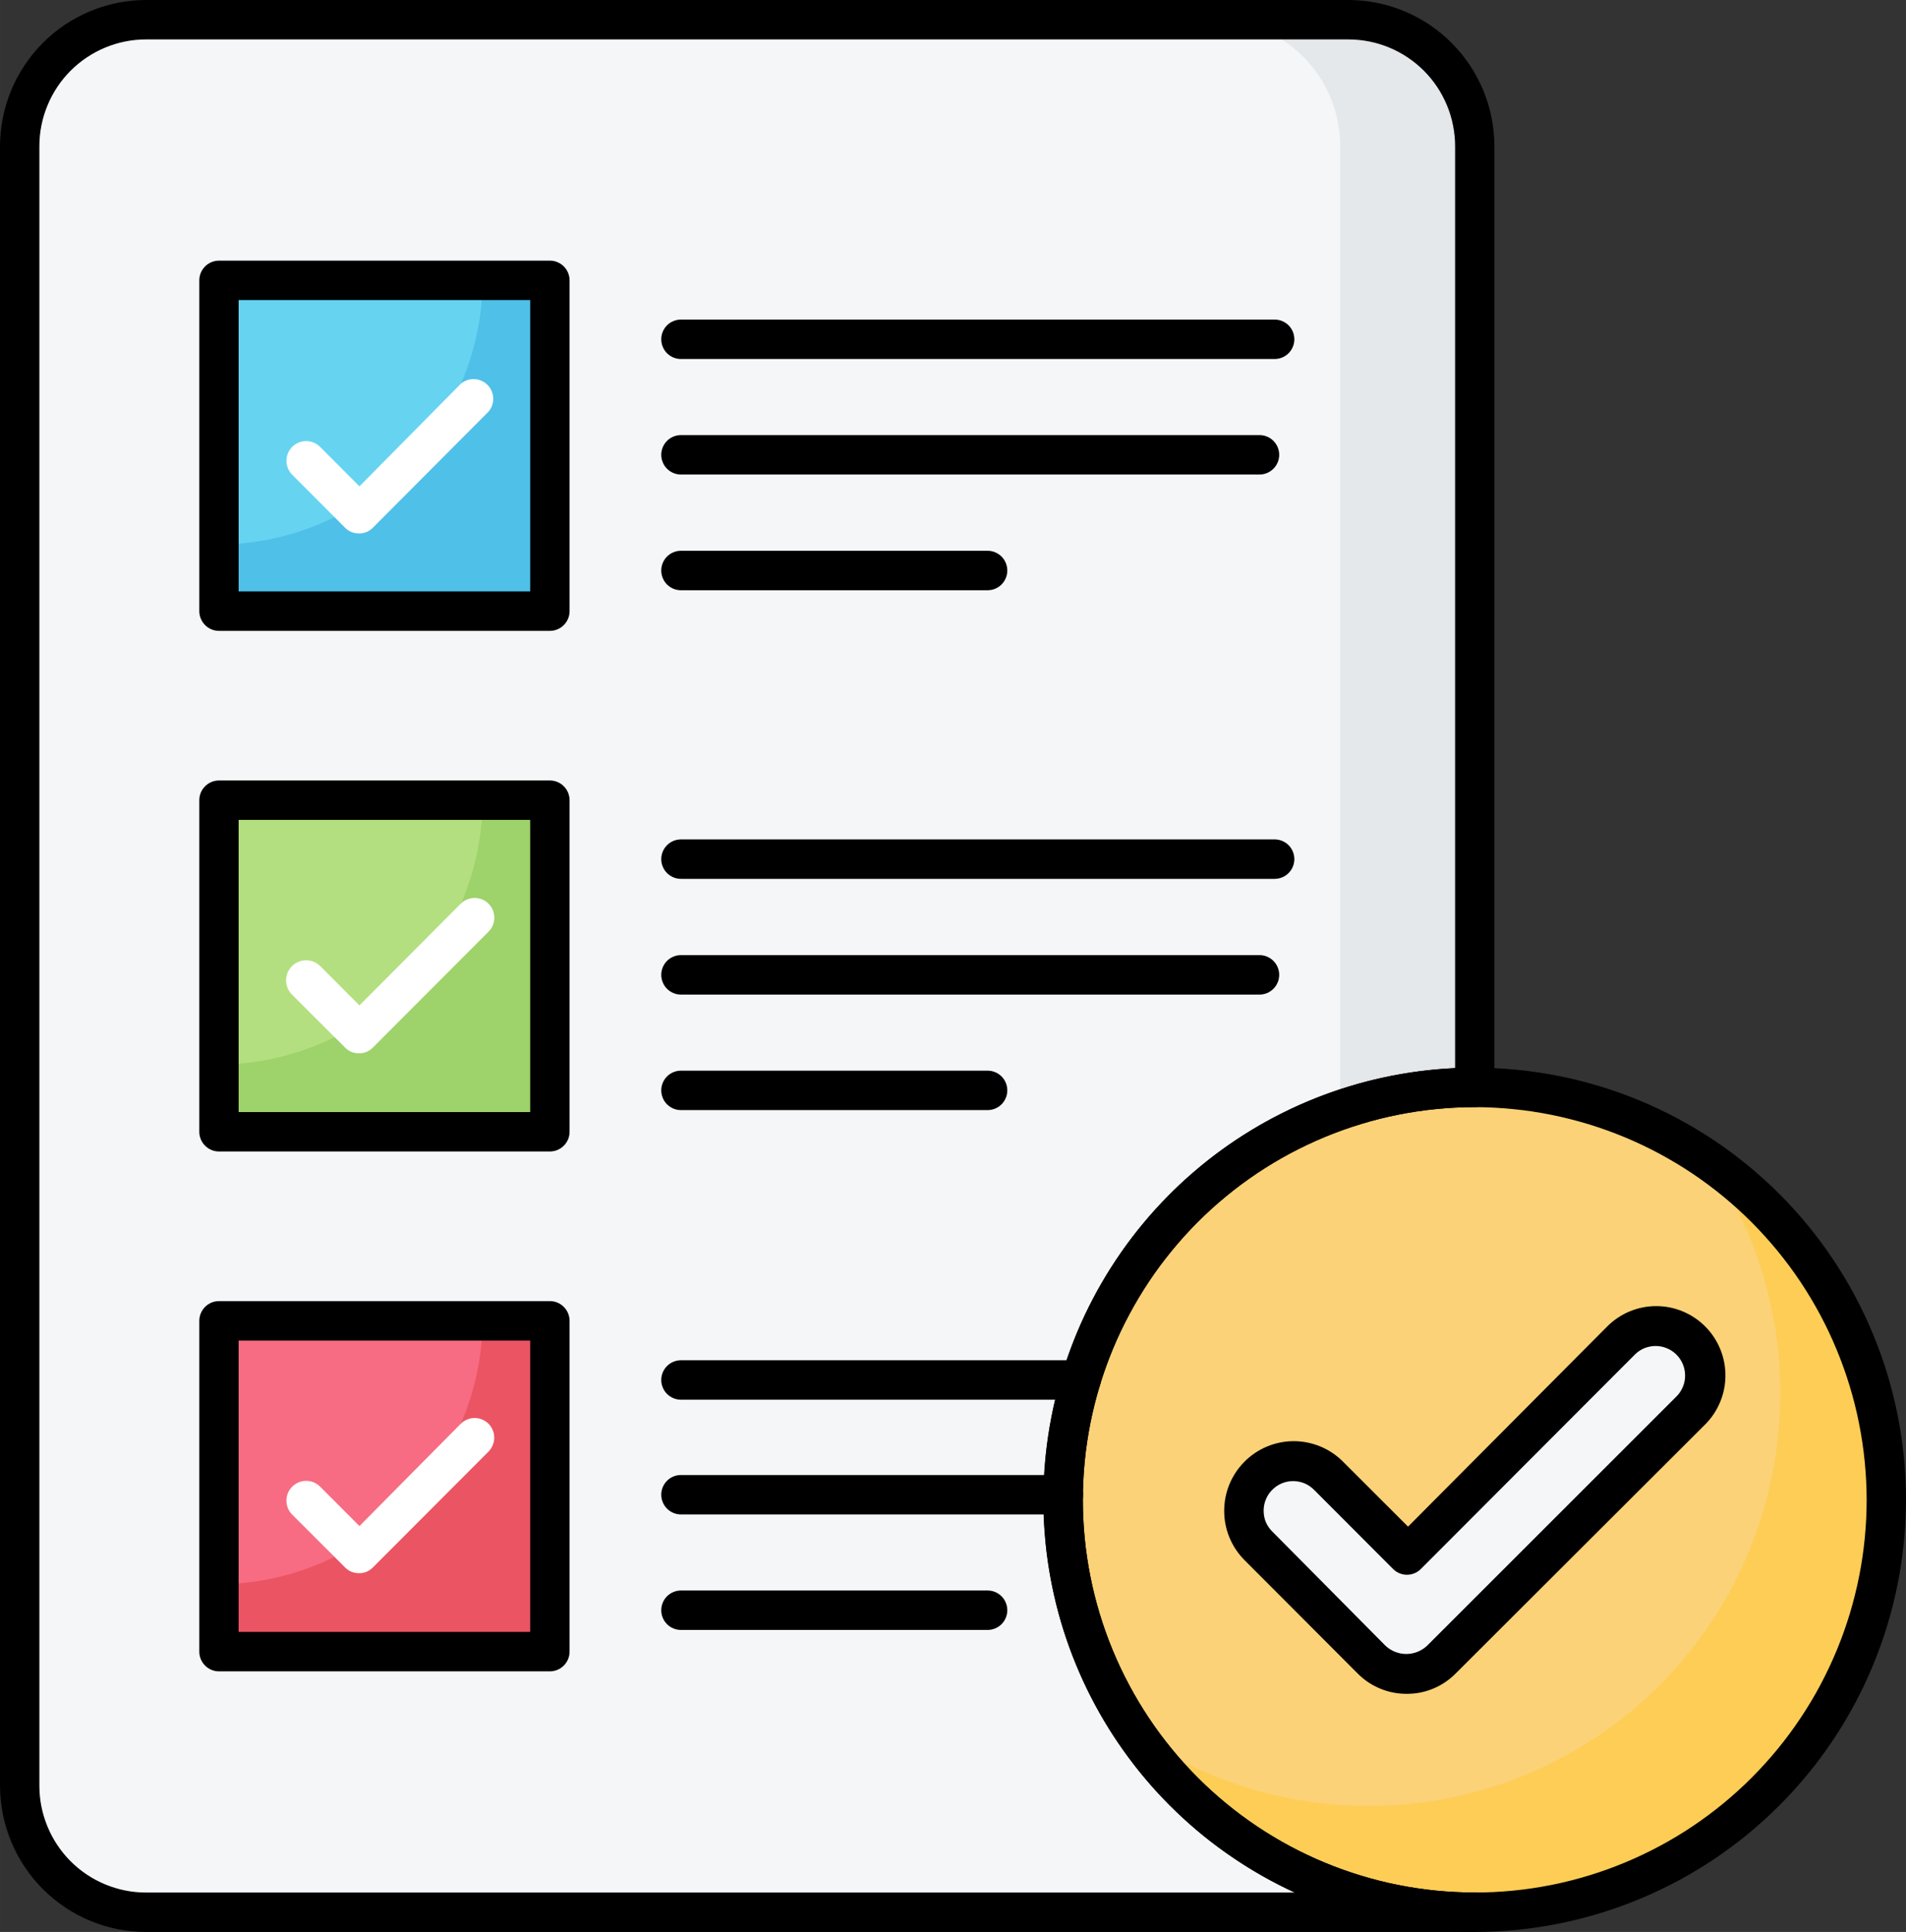 <?xml version="1.0" encoding="UTF-8" standalone="no"?>
<svg
   width="317.938"
   zoomAndPan="magnify"
   viewBox="0 0 238.453 241.598"
   height="322.13"
   preserveAspectRatio="xMidYMid"
   version="1.0"
   id="svg87"
   sodipodi:docname="grant services logos (1).svg"
   inkscape:version="1.3.2 (091e20e, 2023-11-25, custom)"
   xmlns:inkscape="http://www.inkscape.org/namespaces/inkscape"
   xmlns:sodipodi="http://sodipodi.sourceforge.net/DTD/sodipodi-0.dtd"
   xmlns="http://www.w3.org/2000/svg"
   xmlns:svg="http://www.w3.org/2000/svg">
  <rect x="0" y="0" width="238.453" height="241.598" fill="#333333" stroke="none"/>
  <sodipodi:namedview
     id="namedview87"
     pagecolor="#ffffff"
     bordercolor="#000000"
     borderopacity="0.25"
     inkscape:showpageshadow="2"
     inkscape:pageopacity="0.0"
     inkscape:pagecheckerboard="0"
     inkscape:deskcolor="#d1d1d1"
     inkscape:zoom="1.71"
     inkscape:cx="249.7076"
     inkscape:cy="250"
     inkscape:window-width="1920"
     inkscape:window-height="1111"
     inkscape:window-x="-9"
     inkscape:window-y="-9"
     inkscape:window-maximized="1"
     inkscape:current-layer="svg87" />
  <defs
     id="defs1">
    <g
       id="g1" />
    <clipPath
       id="257cb9b82e">
      <path
         d="M 130,133 H 238.5 V 242 H 130 Z m 0,0"
         clip-rule="nonzero"
         id="path1" />
    </clipPath>
  </defs>
  <path
     fill="#f4f6f8"
     d="m 133.012,187.559 c 0,1.688 0.082,3.375 0.246,5.055 0.164,1.68 0.414,3.352 0.742,5.008 0.328,1.656 0.738,3.293 1.227,4.91 0.492,1.613 1.059,3.203 1.703,4.762 0.645,1.562 1.367,3.086 2.16,4.578 0.797,1.488 1.66,2.934 2.598,4.34 0.938,1.406 1.941,2.758 3.012,4.066 1.07,1.305 2.199,2.555 3.391,3.75 1.195,1.191 2.441,2.328 3.746,3.398 1.305,1.07 2.656,2.074 4.059,3.016 1.402,0.938 2.848,1.805 4.332,2.602 1.488,0.797 3.012,1.516 4.57,2.164 1.559,0.645 3.145,1.215 4.758,1.703 1.613,0.492 3.246,0.902 4.902,1.23 1.652,0.328 3.32,0.578 4.996,0.742 1.68,0.168 3.359,0.25 5.047,0.25 H 18.266 c -1.039,0 -2.066,-0.102 -3.082,-0.305 -1.02,-0.203 -2.008,-0.504 -2.965,-0.902 -0.961,-0.398 -1.871,-0.883 -2.734,-1.461 -0.863,-0.578 -1.66,-1.234 -2.395,-1.969 -0.734,-0.734 -1.387,-1.535 -1.965,-2.398 -0.574,-0.863 -1.062,-1.777 -1.461,-2.734 -0.395,-0.961 -0.695,-1.953 -0.898,-2.973 -0.203,-1.016 -0.305,-2.047 -0.305,-3.086 V 18.293 c 0,-0.52 0.027,-1.035 0.074,-1.551 0.051,-0.516 0.125,-1.031 0.227,-1.539 0.102,-0.508 0.227,-1.012 0.375,-1.508 0.152,-0.496 0.324,-0.984 0.523,-1.461 0.195,-0.48 0.418,-0.949 0.66,-1.406 0.246,-0.457 0.512,-0.902 0.797,-1.332 0.289,-0.434 0.598,-0.848 0.926,-1.25 0.328,-0.402 0.676,-0.785 1.039,-1.152 0.367,-0.367 0.75,-0.715 1.152,-1.043 0.398,-0.328 0.816,-0.637 1.246,-0.926 0.43,-0.285 0.875,-0.555 1.332,-0.797 0.453,-0.246 0.922,-0.465 1.402,-0.664 0.477,-0.199 0.965,-0.371 1.461,-0.523 0.496,-0.148 0.996,-0.273 1.504,-0.375 0.508,-0.102 1.02,-0.176 1.535,-0.227 0.516,-0.051 1.031,-0.074 1.551,-0.074 H 168.699 c 0.52,0 1.035,0.023 1.551,0.074 0.516,0.051 1.027,0.125 1.535,0.227 0.508,0.102 1.008,0.227 1.504,0.375 0.496,0.152 0.98,0.324 1.461,0.523 0.477,0.199 0.945,0.418 1.402,0.664 0.457,0.242 0.902,0.512 1.332,0.797 0.43,0.289 0.844,0.598 1.246,0.926 0.398,0.328 0.781,0.676 1.148,1.043 0.367,0.367 0.715,0.75 1.043,1.152 0.328,0.402 0.637,0.816 0.922,1.25 0.289,0.43 0.555,0.875 0.797,1.332 0.246,0.457 0.465,0.926 0.664,1.406 0.199,0.477 0.371,0.965 0.52,1.461 0.152,0.496 0.277,1 0.375,1.508 0.102,0.508 0.176,1.023 0.227,1.539 0.051,0.516 0.074,1.031 0.074,1.551 V 135.984 c -1.688,0 -3.367,0.082 -5.047,0.25 -1.676,0.164 -3.344,0.414 -4.996,0.742 -1.656,0.328 -3.289,0.738 -4.902,1.23 -1.613,0.488 -3.199,1.059 -4.758,1.703 -1.559,0.648 -3.082,1.367 -4.57,2.164 -1.484,0.797 -2.93,1.664 -4.332,2.602 -1.402,0.938 -2.754,1.945 -4.059,3.016 -1.305,1.07 -2.551,2.203 -3.746,3.398 -1.191,1.195 -2.32,2.445 -3.391,3.75 -1.07,1.305 -2.074,2.66 -3.012,4.066 -0.938,1.402 -1.801,2.852 -2.598,4.34 -0.793,1.492 -1.516,3.016 -2.16,4.574 -0.645,1.562 -1.211,3.152 -1.703,4.766 -0.488,1.617 -0.898,3.254 -1.227,4.91 -0.328,1.656 -0.578,3.328 -0.742,5.008 -0.164,1.68 -0.246,3.367 -0.246,5.055 z m 0,0"
     fill-opacity="1"
     fill-rule="nonzero"
     id="path2" />
  <path
     fill="#e4e8eb"
     d="M 184.5,18.293 V 135.984 c -5.773,-0.012 -11.383,0.934 -16.836,2.836 V 18.293 c 0.004,-0.52 -0.023,-1.035 -0.074,-1.551 -0.047,-0.516 -0.125,-1.031 -0.223,-1.539 -0.102,-0.508 -0.227,-1.012 -0.375,-1.508 -0.152,-0.496 -0.324,-0.984 -0.523,-1.461 -0.199,-0.48 -0.418,-0.949 -0.66,-1.406 -0.246,-0.457 -0.512,-0.902 -0.797,-1.332 -0.289,-0.434 -0.598,-0.848 -0.926,-1.25 -0.328,-0.402 -0.676,-0.785 -1.043,-1.152 -0.363,-0.367 -0.746,-0.715 -1.148,-1.043 -0.398,-0.328 -0.816,-0.637 -1.246,-0.926 -0.43,-0.285 -0.875,-0.555 -1.332,-0.797 -0.457,-0.246 -0.922,-0.465 -1.402,-0.664 -0.477,-0.199 -0.965,-0.371 -1.461,-0.523 -0.496,-0.148 -0.996,-0.273 -1.504,-0.375 -0.508,-0.102 -1.02,-0.176 -1.535,-0.227 -0.516,-0.051 -1.031,-0.074 -1.551,-0.074 h 16.836 c 0.516,0 1.035,0.023 1.551,0.074 0.516,0.051 1.027,0.125 1.535,0.227 0.508,0.102 1.008,0.227 1.504,0.375 0.496,0.152 0.98,0.324 1.461,0.523 0.477,0.199 0.945,0.418 1.402,0.664 0.457,0.242 0.902,0.512 1.332,0.797 0.43,0.289 0.844,0.598 1.246,0.926 0.398,0.328 0.781,0.676 1.148,1.043 0.367,0.367 0.715,0.75 1.043,1.152 0.328,0.402 0.637,0.816 0.922,1.25 0.289,0.43 0.555,0.875 0.797,1.332 0.246,0.457 0.465,0.926 0.664,1.406 0.199,0.477 0.371,0.965 0.52,1.461 0.152,0.496 0.277,1 0.375,1.508 0.102,0.508 0.176,1.023 0.227,1.539 0.051,0.516 0.074,1.031 0.074,1.551 z m 0,0"
     fill-opacity="1"
     fill-rule="nonzero"
     id="path3" />
  <path
     fill="#fbd277"
     d="m 235.992,187.559 c 0,1.688 -0.082,3.375 -0.25,5.055 -0.164,1.68 -0.41,3.352 -0.742,5.008 -0.328,1.656 -0.738,3.293 -1.227,4.91 -0.488,1.613 -1.055,3.203 -1.703,4.762 -0.645,1.562 -1.363,3.086 -2.16,4.578 -0.793,1.488 -1.66,2.934 -2.598,4.34 -0.938,1.406 -1.938,2.758 -3.008,4.066 -1.07,1.305 -2.203,2.555 -3.395,3.75 -1.191,1.191 -2.441,2.328 -3.746,3.398 -1.301,1.07 -2.656,2.074 -4.059,3.016 -1.402,0.938 -2.844,1.805 -4.332,2.602 -1.488,0.797 -3.012,1.516 -4.566,2.164 -1.559,0.645 -3.145,1.215 -4.758,1.703 -1.617,0.492 -3.25,0.902 -4.902,1.23 -1.656,0.328 -3.32,0.578 -5,0.742 -1.676,0.168 -3.359,0.25 -5.047,0.25 -1.688,0 -3.367,-0.082 -5.047,-0.25 -1.676,-0.164 -3.344,-0.414 -4.996,-0.742 -1.656,-0.328 -3.289,-0.738 -4.902,-1.23 -1.613,-0.488 -3.199,-1.059 -4.758,-1.703 -1.559,-0.648 -3.082,-1.367 -4.57,-2.164 -1.484,-0.797 -2.93,-1.664 -4.332,-2.602 -1.402,-0.941 -2.754,-1.945 -4.059,-3.016 -1.305,-1.07 -2.551,-2.207 -3.746,-3.398 -1.191,-1.195 -2.32,-2.445 -3.391,-3.75 -1.07,-1.309 -2.074,-2.66 -3.012,-4.066 -0.938,-1.406 -1.801,-2.852 -2.598,-4.34 -0.793,-1.492 -1.516,-3.016 -2.16,-4.578 -0.645,-1.559 -1.211,-3.148 -1.703,-4.762 -0.488,-1.617 -0.898,-3.254 -1.227,-4.91 -0.328,-1.656 -0.578,-3.328 -0.742,-5.008 -0.164,-1.68 -0.246,-3.367 -0.246,-5.055 0,-1.688 0.082,-3.375 0.246,-5.055 0.164,-1.68 0.414,-3.352 0.742,-5.008 0.328,-1.656 0.738,-3.293 1.227,-4.91 0.492,-1.613 1.059,-3.203 1.703,-4.766 0.645,-1.559 1.367,-3.082 2.16,-4.574 0.797,-1.488 1.66,-2.938 2.598,-4.34 0.938,-1.406 1.941,-2.762 3.012,-4.066 1.07,-1.305 2.199,-2.555 3.391,-3.75 1.195,-1.195 2.441,-2.328 3.746,-3.398 1.305,-1.07 2.656,-2.078 4.059,-3.016 1.402,-0.938 2.848,-1.805 4.332,-2.602 1.488,-0.797 3.012,-1.516 4.57,-2.164 1.559,-0.645 3.145,-1.215 4.758,-1.703 1.613,-0.492 3.246,-0.902 4.902,-1.23 1.652,-0.328 3.32,-0.578 4.996,-0.742 1.68,-0.168 3.359,-0.25 5.047,-0.25 1.688,0 3.371,0.082 5.047,0.25 1.68,0.164 3.344,0.414 5,0.742 1.652,0.328 3.285,0.738 4.902,1.23 1.613,0.488 3.199,1.059 4.758,1.703 1.555,0.648 3.078,1.367 4.566,2.164 1.488,0.797 2.93,1.664 4.332,2.602 1.402,0.938 2.758,1.945 4.059,3.016 1.305,1.07 2.555,2.203 3.746,3.398 1.191,1.195 2.324,2.445 3.395,3.75 1.07,1.305 2.07,2.66 3.008,4.066 0.938,1.402 1.805,2.852 2.598,4.34 0.797,1.492 1.516,3.016 2.16,4.574 0.648,1.562 1.215,3.152 1.703,4.766 0.488,1.617 0.898,3.254 1.227,4.91 0.332,1.656 0.578,3.328 0.742,5.008 0.168,1.68 0.25,3.367 0.25,5.055 z m 0,0"
     fill-opacity="1"
     fill-rule="nonzero"
     id="path4" />
  <path
     fill="#fdcd56"
     d="m 235.992,187.559 c 0,1.363 -0.055,2.727 -0.16,4.09 -0.109,1.359 -0.27,2.715 -0.484,4.062 -0.215,1.348 -0.484,2.688 -0.805,4.012 -0.32,1.328 -0.691,2.641 -1.117,3.938 -0.426,1.297 -0.902,2.574 -1.426,3.836 -0.527,1.258 -1.102,2.492 -1.727,3.707 -0.625,1.215 -1.297,2.402 -2.016,3.562 -0.719,1.16 -1.48,2.289 -2.289,3.387 -0.809,1.102 -1.656,2.168 -2.551,3.199 -0.891,1.031 -1.824,2.027 -2.793,2.984 -0.973,0.957 -1.98,1.875 -3.023,2.754 -1.047,0.875 -2.121,1.711 -3.234,2.504 -1.109,0.789 -2.25,1.535 -3.418,2.238 -1.168,0.703 -2.363,1.355 -3.586,1.961 -1.223,0.605 -2.465,1.164 -3.73,1.672 -1.266,0.504 -2.547,0.961 -3.852,1.367 -1.301,0.406 -2.617,0.758 -3.945,1.059 -1.328,0.301 -2.668,0.547 -4.02,0.742 -1.348,0.195 -2.703,0.332 -4.062,0.418 -1.359,0.09 -2.723,0.121 -4.086,0.098 -1.363,-0.023 -2.723,-0.098 -4.078,-0.227 -1.355,-0.133 -2.707,-0.316 -4.047,-0.555 -1.344,-0.234 -2.676,-0.527 -3.992,-0.871 -1.32,-0.344 -2.625,-0.738 -3.91,-1.184 -1.289,-0.449 -2.559,-0.945 -3.805,-1.492 -1.25,-0.547 -2.477,-1.145 -3.676,-1.789 -1.199,-0.648 -2.375,-1.34 -3.52,-2.078 -1.148,-0.738 -2.262,-1.52 -3.348,-2.348 -1.082,-0.828 -2.133,-1.699 -3.148,-2.609 -1.016,-0.91 -1.992,-1.859 -2.934,-2.848 -0.938,-0.988 -1.84,-2.016 -2.695,-3.074 -0.859,-1.059 -1.676,-2.152 -2.449,-3.277 1.23,0.844 2.492,1.633 3.789,2.367 1.297,0.734 2.621,1.41 3.977,2.031 1.355,0.617 2.734,1.18 4.137,1.676 1.402,0.5 2.824,0.938 4.266,1.312 1.441,0.379 2.898,0.691 4.367,0.941 1.465,0.25 2.941,0.434 4.426,0.555 1.484,0.121 2.973,0.18 4.461,0.172 1.492,-0.012 2.977,-0.082 4.461,-0.219 1.48,-0.137 2.957,-0.34 4.422,-0.605 1.465,-0.262 2.918,-0.59 4.355,-0.984 1.438,-0.391 2.852,-0.844 4.25,-1.355 1.398,-0.516 2.773,-1.09 4.121,-1.723 1.348,-0.633 2.668,-1.324 3.953,-2.074 1.289,-0.746 2.543,-1.551 3.762,-2.406 1.219,-0.855 2.398,-1.766 3.539,-2.727 1.141,-0.957 2.238,-1.965 3.293,-3.02 1.051,-1.055 2.059,-2.152 3.016,-3.297 0.957,-1.141 1.863,-2.324 2.719,-3.543 0.855,-1.223 1.656,-2.477 2.406,-3.77 0.746,-1.289 1.434,-2.609 2.066,-3.961 0.633,-1.348 1.207,-2.727 1.719,-4.125 0.516,-1.398 0.969,-2.82 1.359,-4.258 0.391,-1.441 0.715,-2.895 0.98,-4.363 0.266,-1.469 0.465,-2.945 0.602,-4.43 0.137,-1.484 0.211,-2.973 0.219,-4.465 0.008,-1.492 -0.047,-2.98 -0.168,-4.469 -0.121,-1.488 -0.309,-2.965 -0.559,-4.438 -0.246,-1.469 -0.559,-2.926 -0.934,-4.371 -0.375,-1.441 -0.812,-2.867 -1.312,-4.273 -0.5,-1.406 -1.059,-2.785 -1.676,-4.145 -0.617,-1.355 -1.293,-2.684 -2.027,-3.98 -0.73,-1.301 -1.52,-2.562 -2.363,-3.793 1.715,1.18 3.352,2.461 4.91,3.84 1.559,1.379 3.027,2.848 4.41,4.406 1.379,1.559 2.664,3.191 3.844,4.906 1.184,1.715 2.262,3.492 3.227,5.336 0.969,1.848 1.82,3.742 2.559,5.691 0.738,1.945 1.355,3.934 1.855,5.957 0.496,2.02 0.871,4.066 1.121,6.137 0.25,2.066 0.375,4.145 0.375,6.227 z m 0,0"
     fill-opacity="1"
     fill-rule="nonzero"
     id="path5" />
  <path
     fill="#f76c82"
     d="m 27.395,165.074 h 41.398 v 41.465 H 27.395 Z m 0,0"
     fill-opacity="1"
     fill-rule="nonzero"
     id="path6" />
  <path
     fill="#b4df80"
     d="m 27.395,100.066 h 41.398 v 41.465 H 27.395 Z m 0,0"
     fill-opacity="1"
     fill-rule="nonzero"
     id="path7" />
  <path
     fill="#66d4f1"
     d="M 27.395,35.059 H 68.793 V 76.523 H 27.395 Z m 0,0"
     fill-opacity="1"
     fill-rule="nonzero"
     id="path8" />
  <path
     fill="#4fc0e8"
     d="M 68.793,35.059 V 76.426 H 27.395 v -8.336 c 1.078,-0.004 2.156,-0.066 3.227,-0.176 1.074,-0.113 2.137,-0.277 3.195,-0.492 1.055,-0.219 2.098,-0.484 3.129,-0.801 1.031,-0.32 2.043,-0.688 3.039,-1.102 0.992,-0.418 1.965,-0.883 2.914,-1.395 0.949,-0.512 1.875,-1.066 2.77,-1.668 0.895,-0.602 1.758,-1.246 2.594,-1.93 0.832,-0.688 1.629,-1.41 2.391,-2.176 0.762,-0.762 1.488,-1.562 2.172,-2.398 0.684,-0.832 1.328,-1.699 1.926,-2.594 0.602,-0.898 1.156,-1.82 1.668,-2.773 0.512,-0.949 0.973,-1.926 1.391,-2.922 0.414,-0.996 0.781,-2.012 1.098,-3.043 0.32,-1.031 0.586,-2.078 0.801,-3.133 0.215,-1.059 0.379,-2.125 0.492,-3.199 0.109,-1.074 0.172,-2.152 0.18,-3.23 z m 0,0"
     fill-opacity="1"
     fill-rule="nonzero"
     id="path9" />
  <path
     fill="#9ed26a"
     d="m 68.793,100.066 v 41.465 H 27.395 V 133.125 c 1.078,-0.008 2.156,-0.066 3.227,-0.18 1.074,-0.109 2.137,-0.273 3.195,-0.492 1.055,-0.215 2.098,-0.48 3.129,-0.801 1.031,-0.316 2.043,-0.684 3.039,-1.102 0.992,-0.414 1.965,-0.879 2.914,-1.391 0.949,-0.512 1.875,-1.066 2.77,-1.668 0.895,-0.602 1.758,-1.246 2.594,-1.934 0.832,-0.684 1.629,-1.41 2.391,-2.172 0.762,-0.766 1.488,-1.562 2.172,-2.398 0.684,-0.832 1.328,-1.699 1.926,-2.598 0.602,-0.895 1.156,-1.82 1.668,-2.77 0.512,-0.953 0.973,-1.926 1.391,-2.922 0.414,-0.996 0.781,-2.012 1.098,-3.043 0.32,-1.031 0.586,-2.078 0.801,-3.137 0.215,-1.059 0.379,-2.125 0.492,-3.199 0.109,-1.074 0.172,-2.148 0.18,-3.23 z m 0,0"
     fill-opacity="1"
     fill-rule="nonzero"
     id="path10" />
  <path
     fill="#eb5463"
     d="m 68.793,165.172 v 41.367 H 27.395 v -8.43 c 1.078,-0.008 2.152,-0.066 3.223,-0.18 1.07,-0.109 2.133,-0.273 3.188,-0.488 1.055,-0.215 2.094,-0.48 3.125,-0.797 1.027,-0.316 2.039,-0.684 3.031,-1.098 0.992,-0.414 1.965,-0.879 2.91,-1.387 0.949,-0.512 1.871,-1.066 2.766,-1.664 0.895,-0.598 1.758,-1.242 2.59,-1.926 0.832,-0.684 1.629,-1.402 2.391,-2.164 0.762,-0.762 1.488,-1.559 2.172,-2.391 0.684,-0.832 1.328,-1.695 1.93,-2.59 0.602,-0.891 1.156,-1.812 1.668,-2.762 0.512,-0.949 0.977,-1.918 1.395,-2.914 0.418,-0.992 0.785,-2.004 1.105,-3.035 0.316,-1.027 0.586,-2.07 0.805,-3.125 0.219,-1.055 0.383,-2.121 0.5,-3.191 0.113,-1.07 0.176,-2.148 0.188,-3.227 z m 0,0"
     fill-opacity="1"
     fill-rule="nonzero"
     id="path11" />
  <path
     fill="#f4f6f8"
     d="m 176.035,209.352 c -0.82,-0.004 -1.605,-0.16 -2.359,-0.477 -0.758,-0.316 -1.422,-0.766 -2,-1.348 l -14.227,-14.25 c -0.258,-0.289 -0.488,-0.602 -0.688,-0.938 -0.199,-0.336 -0.367,-0.684 -0.5,-1.051 -0.137,-0.367 -0.234,-0.742 -0.297,-1.129 -0.062,-0.383 -0.09,-0.773 -0.078,-1.164 0.012,-0.387 0.059,-0.773 0.145,-1.156 0.082,-0.379 0.203,-0.75 0.355,-1.109 0.156,-0.355 0.34,-0.695 0.559,-1.02 0.219,-0.324 0.465,-0.621 0.742,-0.898 0.277,-0.277 0.574,-0.523 0.898,-0.742 0.32,-0.219 0.66,-0.406 1.02,-0.559 0.355,-0.156 0.727,-0.273 1.105,-0.359 0.383,-0.086 0.766,-0.133 1.156,-0.145 0.387,-0.008 0.777,0.016 1.16,0.078 0.383,0.062 0.758,0.164 1.125,0.297 0.367,0.133 0.715,0.301 1.051,0.5 0.332,0.203 0.645,0.434 0.938,0.691 l 9.844,9.863 26.879,-26.797 c 0.285,-0.289 0.598,-0.543 0.934,-0.77 0.336,-0.223 0.691,-0.414 1.062,-0.57 0.375,-0.156 0.762,-0.273 1.156,-0.352 0.398,-0.078 0.797,-0.117 1.203,-0.117 0.402,0 0.805,0.039 1.203,0.117 0.395,0.078 0.781,0.195 1.152,0.352 0.375,0.156 0.73,0.348 1.066,0.57 0.336,0.227 0.648,0.48 0.934,0.77 0.285,0.285 0.543,0.598 0.766,0.934 0.227,0.336 0.414,0.691 0.57,1.066 0.156,0.375 0.273,0.762 0.352,1.156 0.078,0.398 0.117,0.801 0.117,1.207 0,0.402 -0.039,0.805 -0.117,1.203 -0.078,0.398 -0.195,0.781 -0.352,1.156 -0.156,0.375 -0.344,0.73 -0.57,1.066 -0.223,0.34 -0.48,0.648 -0.766,0.938 l -31.207,31.16 c -0.574,0.578 -1.234,1.027 -1.984,1.344 -0.754,0.316 -1.535,0.477 -2.348,0.48 z m 0,0"
     fill-opacity="1"
     fill-rule="nonzero"
     id="path12" />
  <path
     fill="#000000"
     d="M 184.5,241.598 H 18.266 c -0.598,0 -1.195,-0.031 -1.789,-0.09 -0.598,-0.059 -1.188,-0.148 -1.773,-0.266 -0.586,-0.117 -1.164,-0.266 -1.738,-0.438 -0.57,-0.176 -1.133,-0.379 -1.684,-0.605 -0.555,-0.23 -1.094,-0.488 -1.621,-0.77 -0.527,-0.281 -1.039,-0.59 -1.535,-0.922 -0.5,-0.336 -0.977,-0.691 -1.441,-1.07 -0.461,-0.379 -0.902,-0.781 -1.324,-1.207 -0.426,-0.422 -0.824,-0.863 -1.203,-1.328 -0.383,-0.461 -0.738,-0.941 -1.07,-1.441 -0.332,-0.496 -0.637,-1.012 -0.922,-1.539 -0.281,-0.527 -0.535,-1.066 -0.766,-1.621 -0.23,-0.555 -0.43,-1.117 -0.605,-1.688 -0.172,-0.574 -0.32,-1.156 -0.438,-1.742 -0.117,-0.586 -0.203,-1.18 -0.266,-1.773 C 0.031,224.5 0.004,223.902 0,223.305 V 18.293 C 0.004,17.695 0.031,17.098 0.09,16.5 c 0.062,-0.594 0.148,-1.188 0.266,-1.773 0.117,-0.586 0.266,-1.168 0.438,-1.742 0.176,-0.57 0.375,-1.133 0.605,-1.688 0.23,-0.555 0.484,-1.094 0.766,-1.621 0.285,-0.527 0.59,-1.043 0.922,-1.539 0.332,-0.496 0.688,-0.977 1.07,-1.441 0.379,-0.461 0.777,-0.906 1.203,-1.328 0.422,-0.426 0.863,-0.828 1.324,-1.207 0.465,-0.379 0.941,-0.734 1.441,-1.07 0.496,-0.332 1.008,-0.641 1.535,-0.922 0.527,-0.281 1.066,-0.539 1.621,-0.77 0.551,-0.227 1.113,-0.43 1.684,-0.605 0.574,-0.172 1.152,-0.32 1.738,-0.438 0.586,-0.117 1.176,-0.203 1.773,-0.266 C 17.07,0.031 17.668,0 18.266,0 H 168.699 c 0.598,0 1.195,0.031 1.789,0.09 0.594,0.062 1.188,0.148 1.773,0.266 0.586,0.117 1.164,0.266 1.734,0.438 0.574,0.176 1.137,0.379 1.688,0.605 0.555,0.23 1.094,0.488 1.621,0.77 0.527,0.281 1.039,0.59 1.535,0.922 0.496,0.336 0.977,0.691 1.438,1.07 0.465,0.379 0.906,0.781 1.328,1.207 0.422,0.422 0.824,0.867 1.203,1.328 0.379,0.465 0.734,0.945 1.066,1.441 0.332,0.496 0.641,1.012 0.922,1.539 0.285,0.527 0.539,1.066 0.77,1.621 0.227,0.555 0.43,1.117 0.605,1.688 0.172,0.574 0.316,1.156 0.434,1.742 0.117,0.586 0.207,1.18 0.266,1.773 0.059,0.598 0.09,1.195 0.09,1.793 V 135.984 c 0,0.328 -0.062,0.641 -0.188,0.945 -0.125,0.301 -0.301,0.566 -0.531,0.797 -0.23,0.234 -0.5,0.41 -0.801,0.535 -0.301,0.125 -0.613,0.188 -0.941,0.188 -1.605,0 -3.207,0.078 -4.805,0.238 -1.598,0.156 -3.184,0.395 -4.762,0.707 -1.574,0.312 -3.129,0.703 -4.664,1.172 -1.539,0.465 -3.047,1.008 -4.531,1.621 -1.484,0.617 -2.934,1.305 -4.352,2.062 -1.414,0.758 -2.789,1.582 -4.125,2.477 -1.336,0.895 -2.625,1.852 -3.863,2.871 -1.242,1.02 -2.43,2.098 -3.566,3.234 -1.137,1.141 -2.211,2.328 -3.23,3.574 -1.02,1.242 -1.977,2.531 -2.867,3.867 -0.891,1.34 -1.715,2.719 -2.473,4.137 -0.758,1.418 -1.445,2.871 -2.059,4.355 -0.613,1.484 -1.156,3 -1.621,4.539 -0.465,1.539 -0.855,3.098 -1.168,4.672 -0.312,1.578 -0.551,3.168 -0.707,4.77 -0.156,1.598 -0.234,3.203 -0.234,4.812 0,1.609 0.078,3.211 0.234,4.812 0.156,1.602 0.395,3.191 0.707,4.77 0.312,1.574 0.703,3.133 1.168,4.672 0.465,1.539 1.008,3.055 1.621,4.539 0.613,1.484 1.301,2.938 2.059,4.355 0.758,1.418 1.582,2.797 2.473,4.133 0.891,1.34 1.848,2.629 2.867,3.871 1.02,1.246 2.094,2.434 3.23,3.57 1.137,1.141 2.324,2.219 3.566,3.238 1.238,1.02 2.527,1.977 3.863,2.871 1.336,0.895 2.711,1.719 4.125,2.477 1.418,0.758 2.867,1.445 4.352,2.062 1.484,0.613 2.992,1.156 4.531,1.621 1.535,0.469 3.09,0.859 4.664,1.172 1.578,0.312 3.164,0.551 4.762,0.707 1.598,0.156 3.199,0.238 4.805,0.238 0.328,0 0.641,0.062 0.941,0.188 0.301,0.125 0.57,0.301 0.801,0.531 0.23,0.234 0.406,0.5 0.531,0.801 0.125,0.305 0.188,0.617 0.188,0.945 0,0.324 -0.062,0.641 -0.188,0.941 -0.125,0.305 -0.301,0.57 -0.531,0.801 -0.23,0.23 -0.5,0.41 -0.801,0.535 -0.301,0.125 -0.613,0.188 -0.941,0.188 z M 18.266,4.93 c -0.879,0 -1.746,0.086 -2.605,0.258 -0.855,0.172 -1.691,0.426 -2.5,0.762 -0.809,0.336 -1.578,0.746 -2.309,1.234 -0.727,0.488 -1.402,1.043 -2.02,1.66 -0.621,0.621 -1.172,1.297 -1.66,2.027 -0.484,0.727 -0.898,1.5 -1.23,2.309 -0.336,0.812 -0.59,1.645 -0.762,2.508 -0.172,0.859 -0.254,1.727 -0.254,2.605 V 223.305 c 0,0.879 0.082,1.746 0.254,2.605 0.172,0.863 0.426,1.699 0.762,2.508 0.332,0.812 0.746,1.582 1.23,2.309 0.488,0.73 1.039,1.406 1.66,2.027 0.617,0.621 1.293,1.172 2.02,1.66 0.73,0.488 1.5,0.898 2.309,1.234 0.809,0.336 1.645,0.59 2.5,0.762 0.859,0.172 1.727,0.258 2.605,0.258 H 161.98 c -1.363,-0.629 -2.699,-1.309 -4.004,-2.047 -1.305,-0.738 -2.578,-1.527 -3.816,-2.375 -1.242,-0.844 -2.445,-1.734 -3.609,-2.68 -1.168,-0.945 -2.289,-1.938 -3.375,-2.977 -1.082,-1.035 -2.121,-2.117 -3.113,-3.242 -0.992,-1.125 -1.938,-2.289 -2.832,-3.496 -0.898,-1.203 -1.742,-2.441 -2.535,-3.715 -0.793,-1.273 -1.531,-2.582 -2.215,-3.918 -0.684,-1.336 -1.312,-2.695 -1.883,-4.086 -0.574,-1.387 -1.086,-2.797 -1.539,-4.227 -0.453,-1.434 -0.848,-2.879 -1.18,-4.344 -0.332,-1.465 -0.605,-2.941 -0.816,-4.426 -0.211,-1.488 -0.355,-2.98 -0.445,-4.48 -0.086,-1.5 -0.109,-3 -0.07,-4.5 0.039,-1.5 0.141,-3 0.305,-4.492 0.164,-1.492 0.387,-2.973 0.676,-4.449 0.285,-1.473 0.633,-2.934 1.043,-4.379 0.406,-1.441 0.875,-2.867 1.402,-4.273 0.527,-1.406 1.109,-2.789 1.75,-4.145 0.645,-1.359 1.34,-2.688 2.094,-3.984 0.75,-1.301 1.559,-2.562 2.414,-3.797 0.859,-1.23 1.766,-2.426 2.723,-3.582 0.957,-1.152 1.961,-2.27 3.012,-3.34 1.047,-1.074 2.141,-2.098 3.277,-3.078 1.133,-0.98 2.309,-1.914 3.52,-2.797 1.215,-0.883 2.461,-1.715 3.742,-2.492 1.281,-0.777 2.594,-1.504 3.938,-2.172 1.34,-0.668 2.707,-1.281 4.102,-1.836 1.395,-0.555 2.805,-1.051 4.242,-1.488 1.434,-0.438 2.883,-0.812 4.348,-1.129 1.465,-0.316 2.941,-0.57 4.43,-0.762 1.488,-0.195 2.98,-0.324 4.477,-0.391 V 18.293 c 0,-0.879 -0.086,-1.746 -0.258,-2.605 -0.168,-0.863 -0.422,-1.695 -0.758,-2.508 -0.336,-0.809 -0.746,-1.582 -1.23,-2.309 -0.488,-0.73 -1.043,-1.406 -1.66,-2.027 -0.621,-0.617 -1.293,-1.172 -2.023,-1.66 -0.727,-0.488 -1.496,-0.898 -2.305,-1.234 -0.809,-0.336 -1.645,-0.59 -2.504,-0.762 -0.859,-0.172 -1.727,-0.258 -2.602,-0.258 z m 0,0"
     fill-opacity="1"
     fill-rule="nonzero"
     id="path13" />
  <path
     fill="#000000"
     d="M 135.25,175.035 H 85.188 c -0.328,0 -0.641,-0.062 -0.941,-0.188 -0.301,-0.125 -0.57,-0.305 -0.801,-0.535 -0.23,-0.23 -0.406,-0.496 -0.531,-0.801 -0.125,-0.301 -0.188,-0.613 -0.188,-0.941 0,-0.328 0.062,-0.641 0.188,-0.945 0.125,-0.301 0.301,-0.566 0.531,-0.797 0.23,-0.234 0.5,-0.41 0.801,-0.535 0.301,-0.125 0.613,-0.188 0.941,-0.188 H 135.25 c 0.328,0 0.641,0.062 0.941,0.188 0.301,0.125 0.566,0.301 0.801,0.535 0.23,0.23 0.406,0.496 0.531,0.797 0.125,0.305 0.188,0.617 0.188,0.945 0,0.328 -0.062,0.641 -0.188,0.941 -0.125,0.305 -0.301,0.57 -0.531,0.801 -0.234,0.23 -0.5,0.41 -0.801,0.535 -0.301,0.125 -0.613,0.188 -0.941,0.188 z m 0,0"
     fill-opacity="1"
     fill-rule="nonzero"
     id="path14" />
  <path
     fill="#000000"
     d="M 133.035,189.383 H 85.188 c -0.328,0 -0.641,-0.062 -0.941,-0.188 -0.301,-0.125 -0.57,-0.305 -0.801,-0.535 -0.23,-0.23 -0.406,-0.496 -0.531,-0.801 -0.125,-0.301 -0.188,-0.613 -0.188,-0.941 0,-0.328 0.062,-0.641 0.188,-0.945 0.125,-0.301 0.301,-0.566 0.531,-0.797 0.23,-0.234 0.5,-0.41 0.801,-0.535 0.301,-0.125 0.613,-0.188 0.941,-0.188 h 47.848 c 0.324,0 0.641,0.062 0.941,0.188 0.301,0.125 0.566,0.301 0.797,0.535 0.234,0.23 0.41,0.496 0.535,0.797 0.125,0.305 0.188,0.617 0.188,0.945 0,0.328 -0.062,0.641 -0.188,0.941 -0.125,0.305 -0.301,0.57 -0.535,0.801 -0.23,0.23 -0.496,0.41 -0.797,0.535 -0.301,0.125 -0.617,0.188 -0.941,0.188 z m 0,0"
     fill-opacity="1"
     fill-rule="nonzero"
     id="path15" />
  <path
     fill="#000000"
     d="M 123.559,203.828 H 85.188 c -0.328,0 -0.641,-0.062 -0.941,-0.188 -0.301,-0.125 -0.57,-0.301 -0.801,-0.535 -0.23,-0.23 -0.406,-0.496 -0.531,-0.797 -0.125,-0.305 -0.188,-0.617 -0.188,-0.945 0,-0.328 0.062,-0.641 0.188,-0.941 0.125,-0.305 0.301,-0.57 0.531,-0.801 0.23,-0.23 0.5,-0.41 0.801,-0.535 0.301,-0.125 0.613,-0.188 0.941,-0.188 h 38.371 c 0.328,0 0.641,0.062 0.941,0.188 0.301,0.125 0.57,0.305 0.801,0.535 0.23,0.23 0.406,0.496 0.531,0.801 0.125,0.301 0.188,0.613 0.188,0.941 0,0.328 -0.062,0.641 -0.188,0.945 -0.125,0.301 -0.301,0.566 -0.531,0.797 -0.23,0.234 -0.5,0.41 -0.801,0.535 -0.301,0.125 -0.613,0.188 -0.941,0.188 z m 0,0"
     fill-opacity="1"
     fill-rule="nonzero"
     id="path16" />
  <path
     fill="#ffffff"
     d="m 44.895,196.73 c -0.672,-0.004 -1.246,-0.242 -1.723,-0.715 l -6.621,-6.609 c -0.23,-0.23 -0.406,-0.5 -0.531,-0.801 -0.125,-0.305 -0.188,-0.621 -0.188,-0.949 0,-0.324 0.062,-0.641 0.188,-0.945 0.125,-0.301 0.305,-0.57 0.535,-0.801 0.23,-0.23 0.5,-0.41 0.801,-0.535 0.301,-0.125 0.617,-0.191 0.945,-0.191 0.328,0 0.641,0.062 0.945,0.188 0.301,0.125 0.57,0.305 0.801,0.535 l 4.922,4.93 12.676,-12.793 c 0.23,-0.23 0.496,-0.406 0.797,-0.531 0.301,-0.125 0.613,-0.188 0.938,-0.188 0.328,0 0.641,0.062 0.941,0.188 0.301,0.125 0.566,0.301 0.797,0.531 0.227,0.23 0.402,0.496 0.527,0.797 0.125,0.301 0.188,0.613 0.188,0.941 0,0.324 -0.062,0.637 -0.188,0.938 -0.125,0.305 -0.301,0.57 -0.527,0.801 l -14.473,14.496 c -0.484,0.48 -1.066,0.719 -1.75,0.715 z m 0,0"
     fill-opacity="1"
     fill-rule="nonzero"
     id="path17" />
  <path
     fill="#000000"
     d="M 68.793,209.008 H 27.395 c -0.324,0 -0.641,-0.062 -0.941,-0.188 -0.301,-0.125 -0.566,-0.305 -0.797,-0.535 -0.23,-0.23 -0.41,-0.5 -0.535,-0.801 -0.125,-0.301 -0.188,-0.617 -0.188,-0.945 v -41.367 c 0,-0.324 0.062,-0.641 0.188,-0.941 0.125,-0.301 0.305,-0.57 0.535,-0.801 0.23,-0.23 0.496,-0.41 0.797,-0.535 0.301,-0.125 0.617,-0.188 0.941,-0.188 h 41.398 c 0.328,0 0.641,0.062 0.945,0.188 0.301,0.125 0.566,0.305 0.797,0.535 0.23,0.23 0.41,0.5 0.535,0.801 0.125,0.301 0.188,0.617 0.188,0.941 v 41.367 c 0,0.328 -0.062,0.645 -0.188,0.945 -0.125,0.301 -0.305,0.57 -0.535,0.801 -0.23,0.23 -0.496,0.41 -0.797,0.535 -0.305,0.125 -0.617,0.188 -0.945,0.188 z m -38.938,-4.934 H 66.332 V 167.641 H 29.855 Z m 0,0"
     fill-opacity="1"
     fill-rule="nonzero"
     id="path18" />
  <path
     fill="#000000"
     d="M 159.469,109.902 H 85.188 c -0.328,0 -0.641,-0.062 -0.941,-0.188 -0.301,-0.125 -0.57,-0.305 -0.801,-0.535 -0.23,-0.23 -0.406,-0.496 -0.531,-0.801 -0.125,-0.301 -0.188,-0.613 -0.188,-0.941 0,-0.328 0.062,-0.641 0.188,-0.945 0.125,-0.301 0.301,-0.566 0.531,-0.797 0.23,-0.23 0.5,-0.41 0.801,-0.535 0.301,-0.125 0.613,-0.188 0.941,-0.188 h 74.281 c 0.328,0 0.641,0.062 0.941,0.188 0.301,0.125 0.57,0.305 0.801,0.535 0.23,0.23 0.406,0.496 0.531,0.797 0.125,0.305 0.188,0.617 0.188,0.945 0,0.328 -0.062,0.641 -0.188,0.941 -0.125,0.305 -0.301,0.57 -0.531,0.801 -0.23,0.23 -0.5,0.41 -0.801,0.535 -0.301,0.125 -0.613,0.188 -0.941,0.188 z m 0,0"
     fill-opacity="1"
     fill-rule="nonzero"
     id="path19" />
  <path
     fill="#000000"
     d="M 157.574,124.375 H 85.188 c -0.328,0 -0.641,-0.062 -0.941,-0.188 -0.301,-0.125 -0.57,-0.305 -0.801,-0.535 -0.23,-0.23 -0.406,-0.5 -0.531,-0.801 -0.125,-0.301 -0.188,-0.617 -0.188,-0.941 0,-0.328 0.062,-0.645 0.188,-0.945 0.125,-0.301 0.301,-0.57 0.531,-0.801 0.23,-0.23 0.5,-0.406 0.801,-0.535 0.301,-0.125 0.613,-0.188 0.941,-0.188 h 72.387 c 0.324,0 0.641,0.062 0.941,0.188 0.301,0.129 0.566,0.305 0.797,0.535 0.234,0.23 0.41,0.5 0.535,0.801 0.125,0.301 0.188,0.617 0.188,0.945 0,0.324 -0.062,0.641 -0.188,0.941 -0.125,0.301 -0.301,0.57 -0.535,0.801 -0.23,0.23 -0.496,0.41 -0.797,0.535 -0.301,0.125 -0.617,0.188 -0.941,0.188 z m 0,0"
     fill-opacity="1"
     fill-rule="nonzero"
     id="path20" />
  <path
     fill="#000000"
     d="M 123.559,138.82 H 85.188 c -0.328,0 -0.641,-0.062 -0.941,-0.188 -0.301,-0.125 -0.57,-0.305 -0.801,-0.535 -0.23,-0.23 -0.406,-0.496 -0.531,-0.801 -0.125,-0.301 -0.188,-0.613 -0.188,-0.941 0,-0.328 0.062,-0.641 0.188,-0.945 0.125,-0.301 0.301,-0.566 0.531,-0.797 0.23,-0.234 0.5,-0.41 0.801,-0.535 0.301,-0.125 0.613,-0.188 0.941,-0.188 h 38.371 c 0.328,0 0.641,0.062 0.941,0.188 0.301,0.125 0.57,0.301 0.801,0.535 0.23,0.23 0.406,0.496 0.531,0.797 0.125,0.305 0.188,0.617 0.188,0.945 0,0.328 -0.062,0.641 -0.188,0.941 -0.125,0.305 -0.301,0.57 -0.531,0.801 -0.23,0.23 -0.5,0.41 -0.801,0.535 -0.301,0.125 -0.613,0.188 -0.941,0.188 z m 0,0"
     fill-opacity="1"
     fill-rule="nonzero"
     id="path21" />
  <path
     fill="#ffffff"
     d="m 44.895,131.719 c -0.672,0 -1.246,-0.238 -1.723,-0.715 l -6.621,-6.605 c -0.238,-0.23 -0.422,-0.5 -0.555,-0.809 -0.129,-0.305 -0.199,-0.625 -0.203,-0.957 -0.004,-0.332 0.055,-0.652 0.176,-0.961 0.125,-0.312 0.301,-0.586 0.535,-0.824 0.23,-0.238 0.5,-0.422 0.805,-0.555 0.305,-0.133 0.625,-0.199 0.957,-0.203 0.332,-0.008 0.652,0.055 0.961,0.176 0.309,0.125 0.582,0.301 0.82,0.535 l 4.922,4.93 12.676,-12.723 c 0.23,-0.23 0.496,-0.406 0.797,-0.531 0.301,-0.121 0.613,-0.184 0.938,-0.184 0.328,0 0.641,0.062 0.941,0.184 0.301,0.125 0.566,0.301 0.797,0.531 0.23,0.234 0.41,0.5 0.539,0.805 0.125,0.301 0.188,0.617 0.188,0.945 0,0.328 -0.062,0.645 -0.188,0.949 -0.129,0.305 -0.309,0.57 -0.539,0.801 l -14.473,14.496 c -0.484,0.48 -1.066,0.719 -1.75,0.715 z m 0,0"
     fill-opacity="1"
     fill-rule="nonzero"
     id="path22" />
  <path
     fill="#000000"
     d="M 68.793,143.996 H 27.395 c -0.324,0 -0.641,-0.062 -0.941,-0.188 -0.301,-0.125 -0.566,-0.301 -0.797,-0.535 -0.23,-0.23 -0.41,-0.496 -0.535,-0.797 -0.125,-0.305 -0.188,-0.617 -0.188,-0.945 v -41.465 c 0,-0.328 0.062,-0.641 0.188,-0.945 0.125,-0.301 0.305,-0.566 0.535,-0.797 0.23,-0.23 0.496,-0.41 0.797,-0.535 0.301,-0.125 0.617,-0.188 0.941,-0.188 h 41.398 c 0.328,0 0.641,0.062 0.945,0.188 0.301,0.125 0.566,0.301 0.797,0.535 0.23,0.23 0.41,0.496 0.535,0.797 0.125,0.305 0.188,0.617 0.188,0.945 v 41.465 c 0,0.328 -0.062,0.641 -0.188,0.945 -0.125,0.301 -0.305,0.566 -0.535,0.797 -0.23,0.234 -0.496,0.41 -0.797,0.535 -0.305,0.125 -0.617,0.188 -0.945,0.188 z m -38.938,-4.93 H 66.332 V 102.531 H 29.855 Z m 0,0"
     fill-opacity="1"
     fill-rule="nonzero"
     id="path23" />
  <path
     fill="#000000"
     d="M 159.469,44.895 H 85.188 c -0.328,0 -0.641,-0.062 -0.941,-0.188 -0.301,-0.125 -0.57,-0.305 -0.801,-0.535 -0.23,-0.23 -0.406,-0.5 -0.531,-0.801 -0.125,-0.301 -0.188,-0.617 -0.188,-0.941 0,-0.328 0.062,-0.645 0.188,-0.945 0.125,-0.301 0.301,-0.566 0.531,-0.801 0.23,-0.23 0.5,-0.406 0.801,-0.531 0.301,-0.125 0.613,-0.188 0.941,-0.188 h 74.281 c 0.328,0 0.641,0.062 0.941,0.188 0.301,0.125 0.57,0.301 0.801,0.531 0.23,0.234 0.406,0.5 0.531,0.801 0.125,0.301 0.188,0.617 0.188,0.945 0,0.324 -0.062,0.641 -0.188,0.941 -0.125,0.301 -0.301,0.57 -0.531,0.801 -0.23,0.23 -0.5,0.41 -0.801,0.535 -0.301,0.125 -0.613,0.188 -0.941,0.188 z m 0,0"
     fill-opacity="1"
     fill-rule="nonzero"
     id="path24" />
  <path
     fill="#000000"
     d="M 157.574,59.34 H 85.188 c -0.328,0 -0.641,-0.062 -0.941,-0.188 -0.301,-0.125 -0.57,-0.305 -0.801,-0.535 -0.23,-0.23 -0.406,-0.496 -0.531,-0.801 -0.125,-0.301 -0.188,-0.613 -0.188,-0.941 0,-0.328 0.062,-0.641 0.188,-0.945 0.125,-0.301 0.301,-0.566 0.531,-0.797 0.23,-0.234 0.5,-0.41 0.801,-0.535 0.301,-0.125 0.613,-0.188 0.941,-0.188 h 72.387 c 0.324,0 0.641,0.062 0.941,0.188 0.301,0.125 0.566,0.301 0.797,0.535 0.234,0.23 0.41,0.496 0.535,0.797 0.125,0.305 0.188,0.617 0.188,0.945 0,0.328 -0.062,0.641 -0.188,0.941 -0.125,0.305 -0.301,0.57 -0.535,0.801 -0.23,0.23 -0.496,0.41 -0.797,0.535 -0.301,0.125 -0.617,0.188 -0.941,0.188 z m 0,0"
     fill-opacity="1"
     fill-rule="nonzero"
     id="path25" />
  <path
     fill="#000000"
     d="M 123.559,73.812 H 85.188 c -0.328,0 -0.641,-0.062 -0.941,-0.188 -0.301,-0.125 -0.57,-0.305 -0.801,-0.535 -0.23,-0.23 -0.406,-0.5 -0.531,-0.801 -0.125,-0.301 -0.188,-0.617 -0.188,-0.941 0,-0.328 0.062,-0.645 0.188,-0.945 0.125,-0.301 0.301,-0.57 0.531,-0.801 0.23,-0.23 0.5,-0.41 0.801,-0.535 0.301,-0.125 0.613,-0.188 0.941,-0.188 h 38.371 c 0.328,0 0.641,0.062 0.941,0.188 0.301,0.125 0.57,0.305 0.801,0.535 0.23,0.23 0.406,0.5 0.531,0.801 0.125,0.301 0.188,0.617 0.188,0.945 0,0.324 -0.062,0.641 -0.188,0.941 -0.125,0.301 -0.301,0.57 -0.531,0.801 -0.23,0.23 -0.5,0.41 -0.801,0.535 -0.301,0.125 -0.613,0.188 -0.941,0.188 z m 0,0"
     fill-opacity="1"
     fill-rule="nonzero"
     id="path26" />
  <path
     fill="#ffffff"
     d="m 44.895,66.711 c -0.672,-0.004 -1.246,-0.242 -1.723,-0.715 l -6.621,-6.633 c -0.227,-0.23 -0.406,-0.496 -0.527,-0.797 -0.125,-0.301 -0.188,-0.613 -0.188,-0.941 0,-0.324 0.062,-0.637 0.188,-0.938 0.121,-0.301 0.301,-0.566 0.527,-0.801 0.23,-0.23 0.5,-0.41 0.801,-0.539 0.305,-0.125 0.621,-0.188 0.949,-0.188 0.328,0 0.641,0.062 0.945,0.188 0.305,0.129 0.57,0.309 0.801,0.539 L 44.969,60.82 57.645,48 c 0.234,-0.203 0.5,-0.355 0.793,-0.457 0.293,-0.102 0.594,-0.145 0.902,-0.133 0.312,0.012 0.609,0.078 0.891,0.203 0.285,0.125 0.535,0.297 0.758,0.516 0.219,0.219 0.391,0.473 0.512,0.758 0.125,0.281 0.195,0.582 0.207,0.891 0.012,0.309 -0.035,0.613 -0.137,0.906 -0.102,0.293 -0.254,0.555 -0.453,0.793 L 46.645,65.996 c -0.484,0.48 -1.066,0.719 -1.75,0.715 z m 0,0"
     fill-opacity="1"
     fill-rule="nonzero"
     id="path27" />
  <path
     fill="#000000"
     d="M 68.793,78.891 H 27.395 c -0.324,0 -0.641,-0.062 -0.941,-0.188 -0.301,-0.125 -0.566,-0.305 -0.797,-0.535 -0.23,-0.23 -0.41,-0.5 -0.535,-0.801 -0.125,-0.301 -0.188,-0.617 -0.188,-0.941 V 35.059 c 0,-0.328 0.062,-0.645 0.188,-0.945 0.125,-0.301 0.305,-0.566 0.535,-0.801 0.23,-0.23 0.496,-0.406 0.797,-0.531 0.301,-0.125 0.617,-0.188 0.941,-0.188 h 41.398 c 0.328,0 0.641,0.062 0.945,0.188 0.301,0.125 0.566,0.301 0.797,0.531 0.23,0.234 0.41,0.5 0.535,0.801 0.125,0.301 0.188,0.617 0.188,0.945 v 41.367 c 0,0.324 -0.062,0.641 -0.188,0.941 -0.125,0.301 -0.305,0.57 -0.535,0.801 -0.23,0.23 -0.496,0.41 -0.797,0.535 -0.305,0.125 -0.617,0.188 -0.945,0.188 z m -38.938,-4.93 h 36.477 v -36.438 H 29.855 Z m 0,0"
     fill-opacity="1"
     fill-rule="nonzero"
     id="path28" />
  <g
     clip-path="url(#257cb9b82e)"
     id="g29"
     transform="translate(0.051,-0.09)">
    <path
       fill="#000000"
       d="m 184.449,241.688 c -1.766,0 -3.527,-0.086 -5.289,-0.262 -1.758,-0.172 -3.504,-0.434 -5.234,-0.777 -1.734,-0.344 -3.445,-0.773 -5.137,-1.289 -1.691,-0.512 -3.352,-1.109 -4.984,-1.785 -1.633,-0.68 -3.23,-1.434 -4.789,-2.27 -1.559,-0.832 -3.07,-1.742 -4.539,-2.727 -1.469,-0.98 -2.887,-2.035 -4.254,-3.156 -1.367,-1.125 -2.672,-2.312 -3.922,-3.562 -1.25,-1.25 -2.434,-2.562 -3.555,-3.93 -1.121,-1.367 -2.172,-2.789 -3.156,-4.258 -0.98,-1.473 -1.887,-2.988 -2.723,-4.551 -0.832,-1.559 -1.586,-3.156 -2.262,-4.793 -0.676,-1.637 -1.27,-3.301 -1.785,-4.992 -0.512,-1.695 -0.941,-3.41 -1.285,-5.145 -0.344,-1.738 -0.605,-3.484 -0.777,-5.246 -0.172,-1.762 -0.258,-3.527 -0.258,-5.297 0,-1.77 0.086,-3.535 0.258,-5.297 0.172,-1.762 0.434,-3.512 0.777,-5.246 0.344,-1.734 0.773,-3.449 1.285,-5.145 0.516,-1.691 1.109,-3.355 1.785,-4.992 0.676,-1.637 1.43,-3.234 2.262,-4.793 0.836,-1.562 1.742,-3.078 2.723,-4.551 0.984,-1.469 2.035,-2.891 3.156,-4.258 1.121,-1.367 2.305,-2.68 3.555,-3.93 1.25,-1.25 2.555,-2.438 3.922,-3.562 1.367,-1.121 2.785,-2.176 4.254,-3.16 1.469,-0.98 2.98,-1.891 4.539,-2.723 1.559,-0.836 3.156,-1.594 4.789,-2.27 1.633,-0.676 3.293,-1.273 4.984,-1.785 1.691,-0.516 3.402,-0.945 5.137,-1.289 1.73,-0.348 3.477,-0.605 5.234,-0.777 1.762,-0.176 3.523,-0.262 5.289,-0.262 1.77,0 3.531,0.086 5.289,0.262 1.758,0.172 3.504,0.43 5.238,0.777 1.73,0.344 3.445,0.773 5.133,1.289 1.691,0.512 3.355,1.109 4.988,1.785 1.633,0.676 3.227,1.434 4.785,2.27 1.559,0.832 3.07,1.742 4.539,2.723 1.473,0.984 2.887,2.039 4.254,3.16 1.367,1.125 2.676,2.312 3.922,3.562 1.25,1.25 2.438,2.562 3.559,3.93 1.121,1.367 2.172,2.789 3.152,4.258 0.98,1.473 1.891,2.988 2.723,4.551 0.832,1.559 1.586,3.156 2.262,4.793 0.68,1.637 1.273,3.301 1.785,4.992 0.512,1.695 0.941,3.41 1.285,5.145 0.348,1.734 0.605,3.484 0.777,5.246 0.176,1.762 0.262,3.527 0.262,5.297 -0.004,1.77 -0.09,3.535 -0.266,5.297 -0.176,1.758 -0.434,3.508 -0.781,5.242 -0.344,1.734 -0.773,3.449 -1.289,5.141 -0.512,1.695 -1.109,3.359 -1.785,4.992 -0.676,1.633 -1.43,3.23 -2.266,4.793 -0.832,1.559 -1.738,3.074 -2.723,4.547 -0.98,1.469 -2.031,2.891 -3.152,4.258 -1.121,1.367 -2.305,2.676 -3.555,3.926 -1.25,1.254 -2.559,2.438 -3.922,3.562 -1.367,1.121 -2.785,2.176 -4.25,3.16 -1.469,0.98 -2.984,1.891 -4.543,2.727 -1.555,0.832 -3.152,1.59 -4.781,2.266 -1.633,0.68 -3.293,1.277 -4.984,1.789 -1.691,0.516 -3.402,0.945 -5.133,1.293 -1.734,0.348 -3.477,0.605 -5.234,0.781 -1.758,0.176 -3.523,0.262 -5.289,0.266 z m 0,-103.148 c -1.605,0 -3.207,0.078 -4.805,0.238 -1.598,0.156 -3.184,0.395 -4.762,0.707 -1.574,0.312 -3.129,0.703 -4.664,1.172 -1.539,0.465 -3.047,1.008 -4.531,1.621 -1.484,0.617 -2.934,1.305 -4.352,2.062 -1.414,0.758 -2.789,1.582 -4.125,2.477 -1.336,0.895 -2.625,1.852 -3.863,2.871 -1.242,1.02 -2.43,2.098 -3.566,3.234 -1.137,1.141 -2.211,2.328 -3.23,3.574 -1.02,1.242 -1.977,2.531 -2.867,3.867 -0.891,1.34 -1.715,2.719 -2.473,4.137 -0.758,1.418 -1.445,2.871 -2.059,4.355 -0.613,1.484 -1.156,3 -1.621,4.539 -0.465,1.539 -0.855,3.098 -1.168,4.672 -0.312,1.578 -0.551,3.168 -0.707,4.77 -0.156,1.598 -0.234,3.203 -0.234,4.812 0,1.609 0.078,3.211 0.234,4.812 0.156,1.602 0.395,3.191 0.707,4.77 0.312,1.574 0.703,3.133 1.168,4.672 0.465,1.539 1.008,3.055 1.621,4.539 0.613,1.484 1.301,2.938 2.059,4.355 0.758,1.418 1.582,2.797 2.473,4.133 0.891,1.34 1.848,2.629 2.867,3.871 1.02,1.246 2.094,2.434 3.23,3.57 1.137,1.141 2.324,2.219 3.566,3.238 1.238,1.02 2.527,1.977 3.863,2.871 1.336,0.895 2.711,1.719 4.125,2.477 1.418,0.758 2.867,1.445 4.352,2.062 1.484,0.613 2.992,1.156 4.531,1.621 1.535,0.469 3.09,0.859 4.664,1.172 1.578,0.312 3.164,0.551 4.762,0.707 1.598,0.156 3.199,0.238 4.805,0.238 1.605,0 3.207,-0.082 4.805,-0.238 1.602,-0.156 3.188,-0.395 4.762,-0.707 1.574,-0.312 3.129,-0.703 4.668,-1.172 1.535,-0.465 3.047,-1.008 4.527,-1.621 1.484,-0.617 2.934,-1.305 4.352,-2.062 1.414,-0.758 2.793,-1.582 4.125,-2.477 1.336,-0.895 2.625,-1.852 3.867,-2.871 1.238,-1.02 2.43,-2.098 3.562,-3.238 1.137,-1.137 2.215,-2.324 3.234,-3.57 1.016,-1.242 1.973,-2.531 2.863,-3.871 0.895,-1.336 1.719,-2.715 2.477,-4.133 0.754,-1.418 1.441,-2.871 2.055,-4.355 0.613,-1.484 1.156,-3 1.621,-4.539 0.465,-1.539 0.855,-3.098 1.168,-4.672 0.316,-1.578 0.551,-3.168 0.707,-4.77 0.156,-1.602 0.238,-3.203 0.238,-4.812 -0.004,-1.609 -0.086,-3.211 -0.246,-4.812 -0.156,-1.598 -0.395,-3.188 -0.711,-4.762 -0.312,-1.578 -0.703,-3.137 -1.172,-4.672 -0.469,-1.539 -1.008,-3.051 -1.625,-4.535 -0.613,-1.484 -1.301,-2.938 -2.059,-4.355 -0.758,-1.414 -1.582,-2.793 -2.473,-4.129 -0.895,-1.336 -1.848,-2.625 -2.867,-3.867 -1.02,-1.242 -2.098,-2.434 -3.23,-3.57 -1.137,-1.137 -2.324,-2.215 -3.562,-3.234 -1.242,-1.02 -2.531,-1.977 -3.863,-2.871 -1.336,-0.895 -2.711,-1.719 -4.125,-2.48 -1.414,-0.758 -2.863,-1.445 -4.348,-2.062 -1.48,-0.613 -2.988,-1.156 -4.523,-1.625 -1.539,-0.469 -3.094,-0.859 -4.664,-1.176 -1.574,-0.316 -3.16,-0.555 -4.758,-0.711 -1.598,-0.16 -3.199,-0.242 -4.805,-0.246 z m 0,0"
       fill-opacity="1"
       fill-rule="nonzero"
       id="path29" />
  </g>
  <path
     fill="#000000"
     d="m 176.035,211.816 c -1.141,0.012 -2.242,-0.195 -3.297,-0.625 -1.059,-0.426 -1.996,-1.039 -2.809,-1.84 l -14.227,-14.25 c -0.402,-0.402 -0.766,-0.844 -1.082,-1.32 -0.316,-0.477 -0.586,-0.977 -0.805,-1.508 -0.219,-0.527 -0.383,-1.074 -0.496,-1.633 -0.109,-0.562 -0.164,-1.129 -0.164,-1.703 0,-0.57 0.055,-1.137 0.164,-1.699 0.113,-0.562 0.277,-1.105 0.496,-1.637 0.219,-0.527 0.488,-1.027 0.805,-1.504 0.316,-0.477 0.68,-0.918 1.082,-1.32 0.402,-0.406 0.844,-0.766 1.32,-1.086 0.473,-0.316 0.977,-0.586 1.504,-0.805 0.527,-0.219 1.07,-0.383 1.633,-0.496 0.559,-0.113 1.125,-0.168 1.695,-0.168 0.574,0 1.137,0.055 1.699,0.168 0.559,0.113 1.105,0.277 1.633,0.496 0.527,0.219 1.027,0.488 1.504,0.805 0.477,0.32 0.914,0.68 1.32,1.086 l 8.145,8.133 24.957,-25.07 c 0.406,-0.402 0.844,-0.758 1.32,-1.074 0.473,-0.312 0.973,-0.578 1.5,-0.793 0.527,-0.215 1.066,-0.375 1.625,-0.484 0.559,-0.109 1.121,-0.16 1.691,-0.156 0.566,0 1.133,0.059 1.688,0.172 0.559,0.117 1.098,0.281 1.621,0.504 0.523,0.219 1.023,0.488 1.492,0.809 0.473,0.316 0.91,0.68 1.309,1.086 0.398,0.402 0.758,0.844 1.07,1.316 0.312,0.477 0.578,0.977 0.793,1.504 0.215,0.527 0.375,1.07 0.484,1.629 0.109,0.562 0.16,1.125 0.156,1.695 0,0.57 -0.059,1.133 -0.172,1.691 -0.117,0.559 -0.281,1.098 -0.504,1.625 -0.219,0.523 -0.488,1.023 -0.805,1.492 -0.32,0.473 -0.68,0.91 -1.086,1.309 l -31.184,31.113 c -0.805,0.812 -1.734,1.438 -2.785,1.879 -1.055,0.441 -2.152,0.66 -3.293,0.66 z m -14.254,-26.602 c -0.488,0 -0.957,0.094 -1.41,0.281 -0.453,0.188 -0.852,0.457 -1.199,0.805 -0.348,0.344 -0.613,0.746 -0.801,1.199 -0.188,0.453 -0.281,0.926 -0.281,1.414 0,1.02 0.363,1.891 1.086,2.613 l 14.152,14.273 c 0.352,0.332 0.754,0.586 1.203,0.766 0.453,0.18 0.918,0.27 1.402,0.27 0.484,0 0.953,-0.09 1.406,-0.27 0.449,-0.18 0.852,-0.434 1.203,-0.766 l 31.285,-31.258 c 0.324,-0.352 0.574,-0.75 0.746,-1.199 0.172,-0.445 0.254,-0.91 0.242,-1.387 -0.008,-0.48 -0.105,-0.941 -0.293,-1.383 -0.188,-0.441 -0.449,-0.828 -0.785,-1.168 -0.34,-0.34 -0.73,-0.602 -1.168,-0.789 -0.441,-0.188 -0.902,-0.285 -1.379,-0.293 -0.477,-0.008 -0.941,0.074 -1.387,0.242 -0.445,0.172 -0.844,0.422 -1.195,0.75 l -26.852,26.895 c -0.23,0.23 -0.496,0.406 -0.797,0.531 -0.301,0.125 -0.613,0.188 -0.941,0.188 -0.324,0 -0.637,-0.062 -0.938,-0.188 -0.301,-0.125 -0.566,-0.301 -0.797,-0.531 l -9.844,-9.859 c -0.73,-0.746 -1.617,-1.121 -2.66,-1.137 z m 0,0"
     fill-opacity="1"
     fill-rule="nonzero"
     id="path30" />
  <g
     fill="#000000"
     fill-opacity="1"
     id="g45"
     transform="translate(0.051,-0.09)">
    <g
       transform="translate(73.647,327.704)"
       id="g44">
      <g
         id="g43" />
    </g>
  </g>
  <g
     fill="#000000"
     fill-opacity="1"
     id="g75"
     transform="translate(0.051,-0.09)">
    <g
       transform="translate(156.916,327.704)"
       id="g74">
      <g
         id="g73" />
    </g>
  </g>
</svg>
